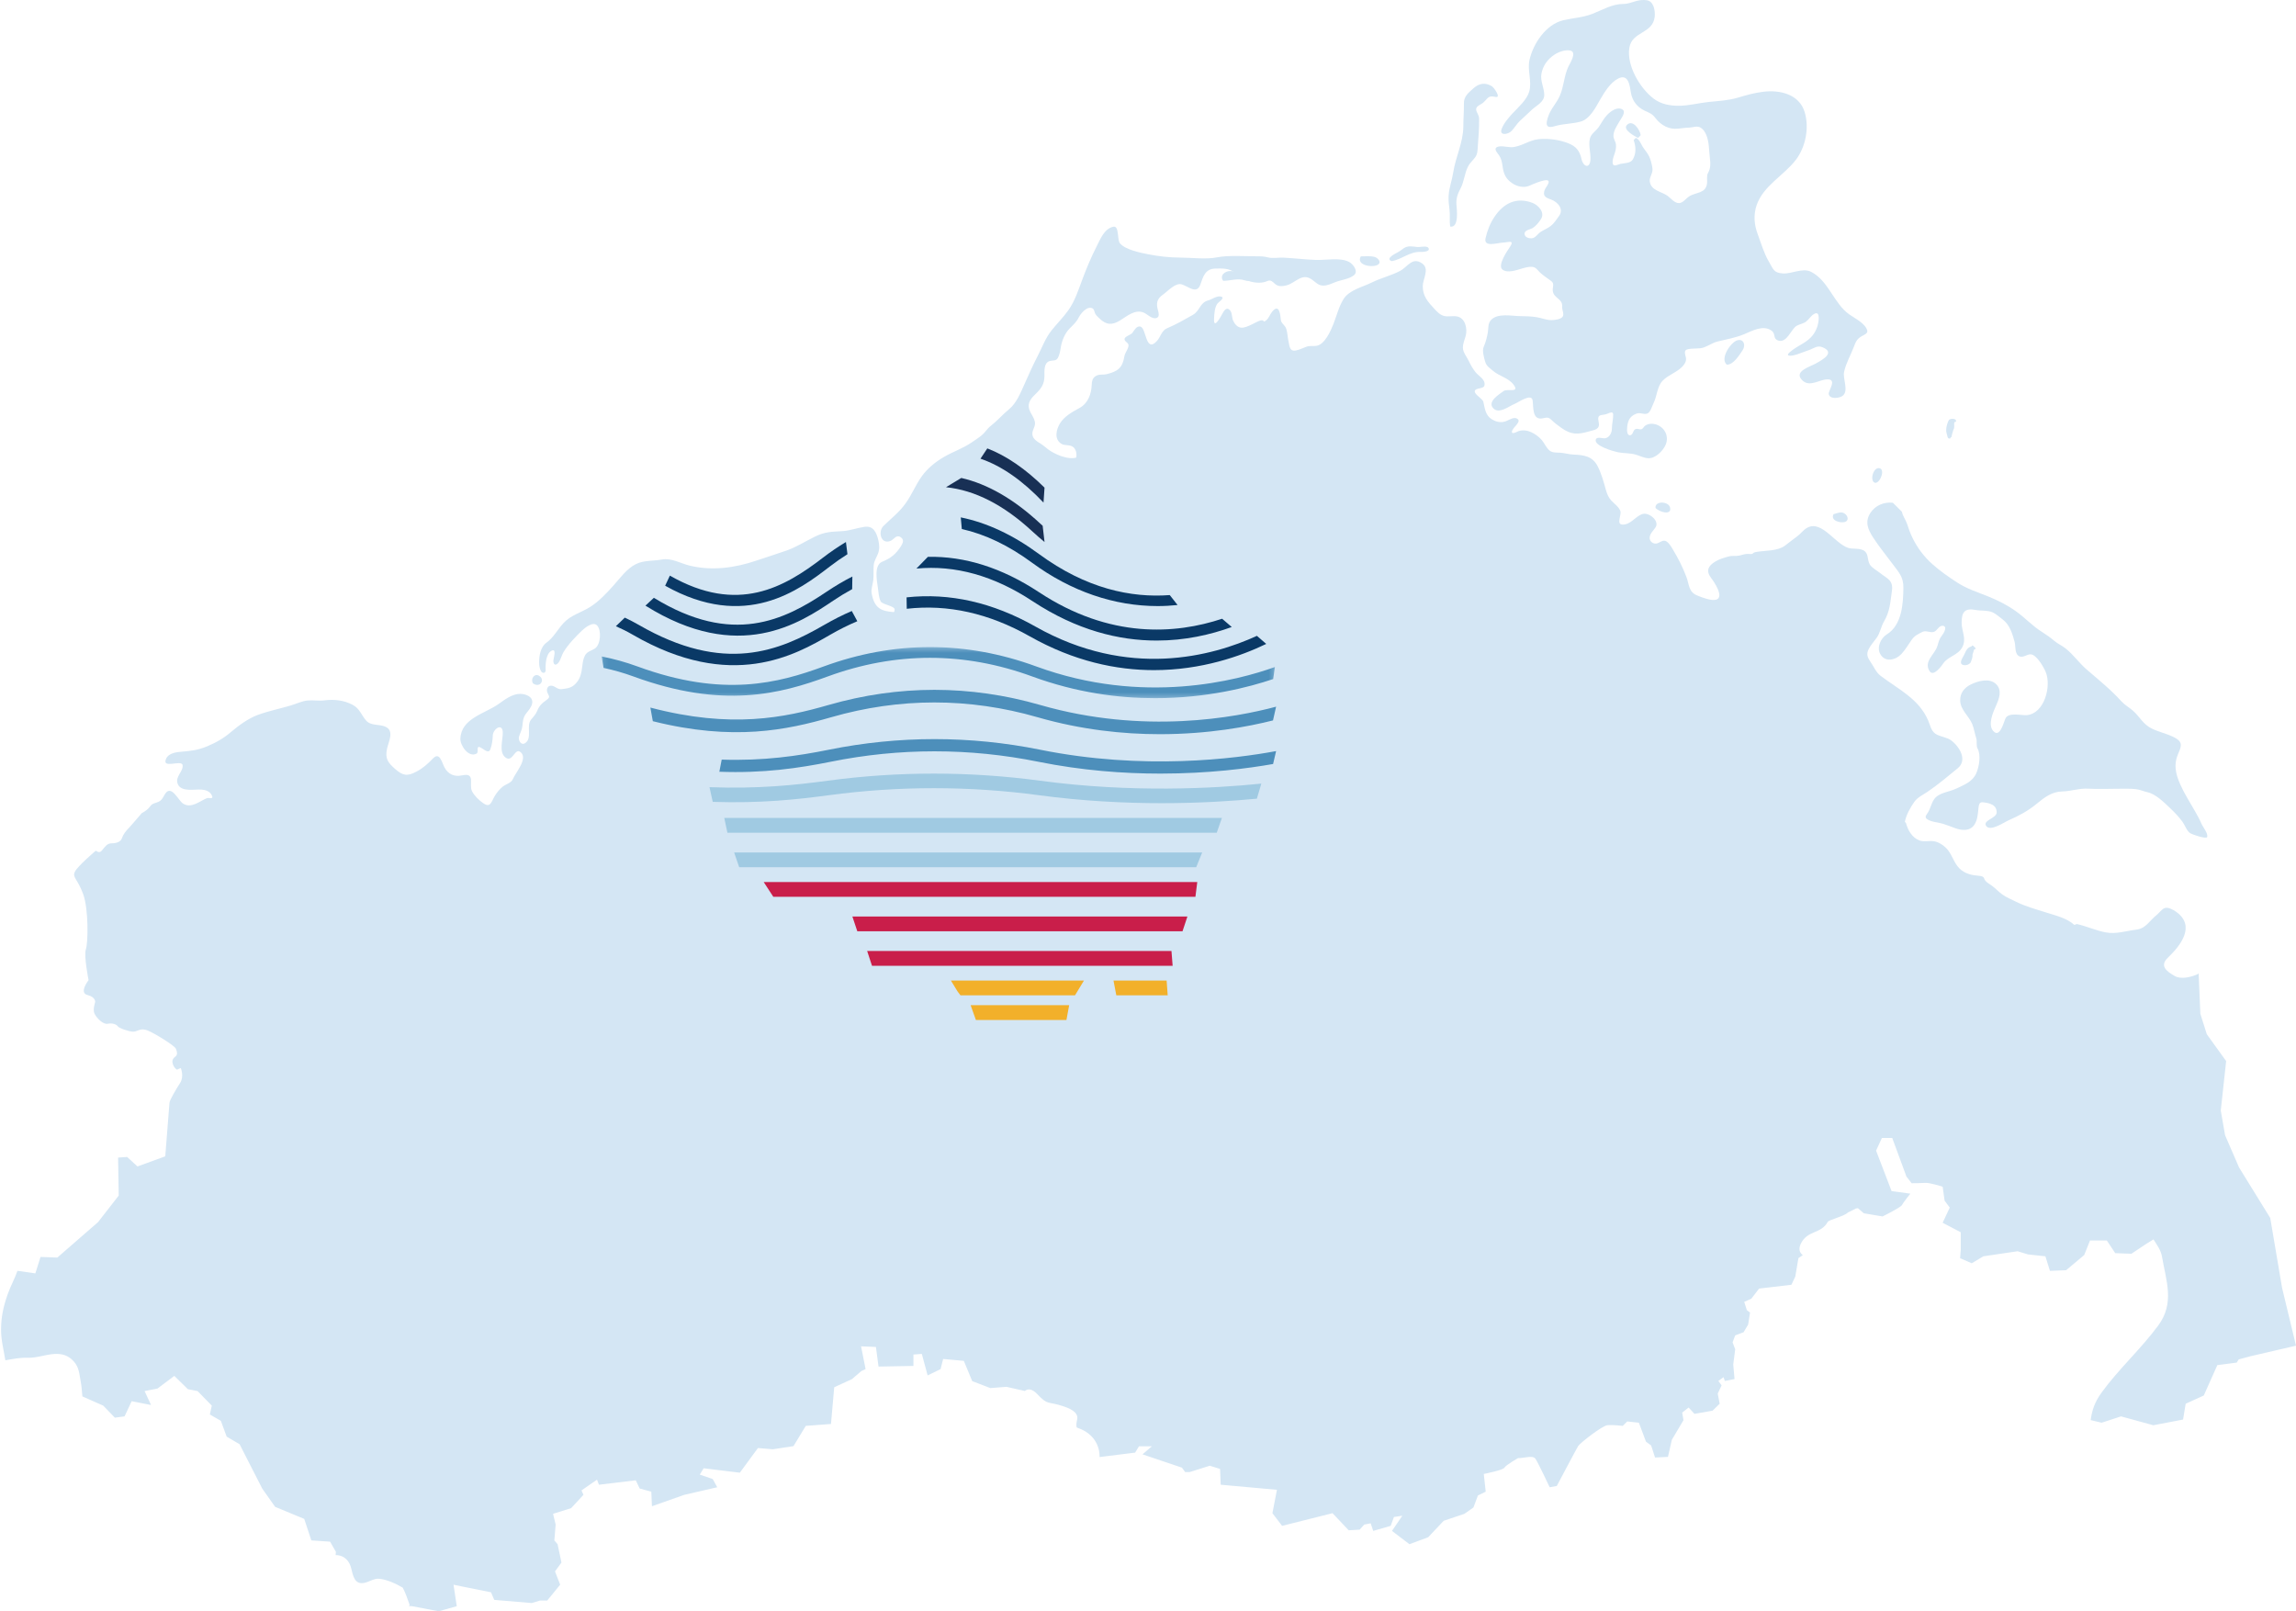 <?xml version="1.0" encoding="UTF-8"?>
<svg width="466px" height="327px" viewBox="0 0 466 327" version="1.1" xmlns="http://www.w3.org/2000/svg" xmlns:xlink="http://www.w3.org/1999/xlink">
    <title>MV-LRO</title>
    <defs>
        <polygon id="path-1" points="0.103 0.322 136.764 0.322 136.764 10.691 0.103 10.691"></polygon>
        <polygon id="path-3" points="0 126 147 126 147 0 0 0"></polygon>
    </defs>
    <g id="Symbole" stroke="none" stroke-width="1" fill="none" fill-rule="evenodd">
        <g id="Footer" transform="translate(-1067, -176)">
            <g id="Group" transform="translate(1067, 176)">
                <g id="Group-137" fill="#D4E6F4">
                    <path d="M460.771,247.181 L454.442,236.931 L451.605,230.389 L450.732,225.373 L451.823,215.342 L447.895,209.89 L446.586,205.746 L446.245,197.679 L446.25,197.516 C446.19,197.574 446.134,197.635 446.074,197.692 C444.805,198.271 442.687,198.834 441.382,198.074 C439.724,197.118 438.248,196.032 440.004,194.352 C442.615,191.852 445.703,187.893 441.65,185.029 C441.094,184.635 440.099,184.067 439.384,184.281 C438.755,184.469 438.224,185.311 437.698,185.714 C436.3,186.789 435.555,188.44 433.591,188.67 C431.509,188.912 429.546,189.621 427.428,189.234 C425.401,188.863 423.517,187.968 421.507,187.528 L421.016,187.71 C419.493,186.33 417.263,185.817 415.329,185.2 C413.238,184.533 411.129,183.975 409.158,182.993 C408.235,182.533 407.232,182.127 406.389,181.528 C405.625,180.986 405.004,180.274 404.25,179.727 C403.75,179.364 402.905,178.957 402.724,178.311 C402.597,177.859 402.059,177.774 401.663,177.743 C400.171,177.624 398.768,177.333 397.647,176.198 C396.479,175.009 396.158,173.24 394.963,172.075 C394.28,171.41 393.335,170.816 392.369,170.708 C391.423,170.604 390.484,170.9 389.563,170.558 C388.104,170.018 387.211,168.47 386.841,167.036 L386.614,166.791 C386.878,165.391 387.71,163.897 388.527,162.741 C389.176,161.821 390.238,161.338 391.149,160.732 C393.282,159.313 395.335,157.544 397.33,155.928 C399.366,154.28 397.742,151.555 396.024,150.269 C395.242,149.683 394.118,149.554 393.232,149.15 C391.955,148.567 391.861,147.416 391.355,146.237 C389.455,141.811 385.332,139.916 381.713,137.174 C380.738,136.433 380.336,135.32 379.651,134.339 C379.033,133.454 378.747,132.787 379.254,131.764 C379.681,130.905 380.345,130.202 380.899,129.428 C381.61,128.43 381.762,127.164 382.387,126.109 C383.593,124.075 383.643,122.274 383.977,119.996 C384.312,117.707 383.055,117.478 381.536,116.255 C380.941,115.776 379.852,115.198 379.479,114.527 C379.197,114.02 379.151,113.414 379.025,112.858 C378.649,111.19 377.086,111.433 375.683,111.308 C372.793,111.051 369.918,105.344 366.758,107.126 C365.964,107.574 365.452,108.366 364.715,108.884 C363.883,109.473 363.108,110.122 362.293,110.728 C360.75,111.876 358.321,111.696 356.495,112.009 C355.391,112.198 356.136,112.523 355.004,112.427 C354.188,112.357 353.762,112.591 353.024,112.751 C352.296,112.909 351.592,112.729 350.843,112.934 C349.905,113.19 348.989,113.456 348.147,113.96 C346.649,114.863 346.206,115.886 347.306,117.313 C347.818,117.978 350.026,121.146 348.338,121.694 C347.365,122.011 345.388,121.224 344.489,120.86 C342.685,120.129 342.873,118.669 342.266,117.06 C341.538,115.134 340.607,113.301 339.546,111.542 C339.191,110.952 338.791,110.221 338.185,109.852 C337.582,109.486 336.983,110.039 336.436,110.246 C335.619,110.556 334.688,109.884 334.826,108.99 C334.95,108.189 335.607,107.661 336.018,107.012 C336.856,105.694 334.671,103.942 333.403,104.311 C331.909,104.744 331.046,106.499 329.297,106.463 C327.976,106.436 329.171,104.428 328.862,103.686 C328.506,102.803 327.655,102.262 327.029,101.589 C326.471,100.988 326.155,100.215 325.938,99.434 C325.497,97.85 325.033,96.128 324.28,94.65 C323.215,92.561 321.49,92.346 319.329,92.253 C318.418,92.214 317.563,91.933 316.664,91.878 C315.941,91.833 315.089,91.924 314.493,91.426 C313.818,90.862 313.486,89.992 312.933,89.323 C312.382,88.658 311.582,88.086 310.802,87.721 C309.984,87.339 309.07,87.212 308.201,87.494 C308.049,87.543 306.887,88.22 306.862,87.687 C306.824,86.836 308.839,85.69 308.027,85.039 C307.355,84.498 306.379,85.176 305.74,85.442 C304.924,85.781 304.087,85.72 303.288,85.362 C301.63,84.618 301.453,83.445 301.066,81.573 C300.926,80.894 299.246,80.093 299.323,79.397 C299.407,78.638 301.144,79.003 301.289,78.211 C301.524,76.988 300.161,76.371 299.49,75.55 C298.89,74.816 298.454,73.973 298.037,73.128 C297.633,72.309 296.914,71.493 296.911,70.548 C296.91,69.729 297.252,68.967 297.472,68.192 C297.864,66.805 297.451,64.596 295.775,64.233 C294.884,64.04 293.949,64.346 293.07,64.119 C292.274,63.913 291.672,63.271 291.134,62.689 C289.82,61.268 288.763,60.124 288.763,58.061 C288.782,56.605 290.206,54.561 288.655,53.473 C286.64,52.058 285.747,54.131 284.17,54.974 C282.367,55.936 280.3,56.398 278.453,57.318 C276.573,58.254 273.818,58.852 272.682,60.7 C271.715,62.272 271.309,64.02 270.646,65.722 C270.108,67.104 268.872,69.953 267.163,70.189 C266.49,70.281 265.818,70.123 265.166,70.362 C264.65,70.552 264.153,70.788 263.631,70.962 C261.718,71.602 261.792,70.588 261.47,69.035 C261.307,68.254 261.294,67.002 260.868,66.331 C260.559,65.843 260.037,65.561 259.967,64.938 C259.853,63.92 259.672,61.468 258.182,63.273 C257.746,63.8 257.534,64.588 256.985,65.009 C256.222,65.592 256.719,64.883 255.932,65.016 C255.066,65.163 253.124,66.61 251.903,66.499 C251.121,66.428 250.562,65.714 250.271,65.047 C249.977,64.374 250.129,63.461 249.592,62.914 C248.917,62.225 248.406,63.092 248.111,63.642 C247.733,64.346 246.307,66.944 246.405,64.734 C246.449,63.764 246.506,62.315 247.135,61.556 C247.4,61.235 248.929,60.297 247.601,60.157 C246.856,60.079 245.946,60.768 245.226,60.962 C243.475,61.431 243.581,63.081 242.057,63.932 C240.335,64.895 238.689,65.861 236.865,66.619 C235.789,67.054 235.54,68.398 234.82,69.191 C232.479,71.77 232.693,66.574 231.464,66.275 C230.658,66.078 230.197,67.069 229.813,67.573 C229.508,67.974 228.14,68.295 228.243,68.889 C228.343,69.466 229.155,69.53 229.035,70.243 C228.905,71.01 228.324,71.569 228.194,72.379 C227.825,74.698 226.772,75.4 224.646,75.925 C223.777,76.14 222.991,75.829 222.216,76.44 C221.702,76.844 221.603,77.466 221.578,78.082 C221.504,79.936 220.863,81.824 219.1,82.796 C217.657,83.591 215.988,84.498 215.12,85.948 C214.368,87.205 213.925,89.091 215.379,90.041 C216.099,90.518 217.103,90.172 217.788,90.705 C218.429,91.198 218.574,92.112 218.428,92.863 C218.428,92.863 216.7,93.558 213.351,91.616 C212.532,91.141 211.937,90.466 211.116,89.98 C210.484,89.605 209.735,89.131 209.561,88.358 C209.337,87.359 210.238,86.601 210.048,85.627 C209.908,84.904 209.459,84.272 209.125,83.63 C208.35,82.137 208.988,81.099 210.117,80.025 C211.295,78.905 211.963,78 211.981,76.341 C211.99,75.396 211.825,73.717 212.955,73.304 C213.623,73.06 214.353,73.361 214.734,72.587 C215.039,71.968 215.179,71.286 215.278,70.61 C215.48,69.239 216.099,67.662 217.091,66.669 C217.832,65.92 218.477,65.369 218.947,64.41 C219.259,63.778 219.896,63.046 220.504,62.689 C221.084,62.348 221.905,62.332 222.09,63.089 C222.285,63.884 222.533,64.024 223.113,64.593 C224.532,65.988 225.72,66.028 227.345,65.023 C228.739,64.172 230.359,62.721 232.114,63.435 C232.901,63.753 233.853,64.9 234.795,64.509 C235.348,64.28 235.173,63.513 235.05,63.079 C234.638,61.608 234.731,60.706 236.048,59.783 C237.057,59.077 238.561,57.313 239.867,57.718 C241.194,58.128 242.914,59.807 243.63,57.746 C244.165,56.207 244.59,54.567 246.602,54.509 C247.984,54.468 249.664,54.399 250.677,55.436 C252.096,56.887 255.252,57.964 257.264,57.02 C257.896,56.724 258.358,57.227 258.783,57.619 C259.401,58.186 260.246,58.119 261.025,57.936 C262.906,57.494 264.152,55.34 266.171,56.666 C266.953,57.18 267.485,57.928 268.502,57.959 C269.38,57.986 270.213,57.577 271.009,57.261 C272.218,56.781 273.717,56.685 274.773,55.878 C275.787,55.104 274.643,53.589 273.796,53.149 C271.974,52.202 269.075,52.83 267.083,52.754 C264.878,52.671 262.69,52.4 260.49,52.29 C259.454,52.239 258.35,52.501 257.332,52.235 C256.482,52.012 255.85,52.015 254.969,52.015 C252.72,52.015 249.26,51.78 247.05,52.222 C244.702,52.69 241.879,52.276 239.484,52.276 C237.394,52.276 235.075,52.01 233.026,51.603 C231.432,51.286 228.459,50.698 227.334,49.414 C226.67,48.667 227.227,45.746 225.948,46.018 C224.112,46.406 223.297,48.593 222.55,50.055 C221.467,52.179 220.562,54.348 219.722,56.579 C218.912,58.731 218.202,61.023 216.865,62.918 C215.838,64.374 214.566,65.634 213.452,67.022 C212.148,68.645 211.544,70.449 210.597,72.265 C209.606,74.168 208.751,76.121 207.875,78.079 C207.09,79.832 206.286,81.838 204.76,83.088 C203.45,84.162 202.377,85.435 201.035,86.474 C200.338,87.015 199.949,87.763 199.278,88.317 C198.605,88.874 197.849,89.351 197.128,89.843 C195.432,91 193.471,91.656 191.695,92.674 C189.908,93.699 188.248,95.025 187.048,96.713 C185.824,98.433 185.055,100.433 183.808,102.143 C182.546,103.944 180.846,105.228 179.3,106.754 C178.14,107.899 178.788,110.563 180.731,109.775 C181.435,109.491 181.882,108.462 182.751,108.987 C183.562,109.479 183.281,110.186 182.864,110.85 C181.817,112.468 180.807,113.286 179.055,114 C177.325,114.705 177.989,117.878 178.177,119.304 C178.289,120.157 178.36,121.26 178.742,122.04 C179.067,122.705 181.527,122.945 181.579,123.68 C181.59,123.825 181.52,124.236 181.375,124.225 C178.851,124.021 177.488,123.475 176.92,120.468 C176.746,119.551 177.142,118.63 177.243,117.713 C177.356,116.71 177.243,115.706 177.329,114.707 C177.405,113.831 177.913,113.109 178.222,112.309 C178.546,111.452 178.478,110.485 178.264,109.611 C177.883,108.039 177.253,106.648 175.437,106.921 C173.876,107.155 172.505,107.704 170.904,107.795 C168.706,107.918 167.422,107.92 165.396,108.908 C163.479,109.843 161.668,111.015 159.647,111.729 C157.63,112.44 155.582,113.067 153.559,113.758 C149.177,115.253 144.543,115.891 139.996,114.795 C138.078,114.332 136.297,113.183 134.299,113.557 C132.579,113.879 130.719,113.675 129.091,114.469 C127.228,115.377 125.832,117.353 124.484,118.856 C123.097,120.405 121.562,122.043 119.797,123.167 C117.944,124.347 115.894,124.789 114.355,126.465 C113.2,127.721 112.279,129.47 110.89,130.445 C109.696,131.283 109.407,133.149 109.424,134.499 C109.43,135.06 109.516,135.675 109.788,136.175 C110.103,136.758 110.786,136.64 110.746,135.952 C110.684,134.918 110.785,132.764 111.847,132.121 C113.095,131.365 112.323,133.629 112.313,134.053 C112.282,134.89 112.769,135.203 113.328,134.504 C113.832,133.873 113.957,133.028 114.369,132.341 C115.268,130.844 116.87,129.15 118.141,127.948 C118.738,127.385 120.375,126.065 121.189,126.935 C122.135,127.946 121.893,130.858 120.747,131.61 C120.002,132.097 119.173,132.192 118.722,133.042 C118.389,133.67 118.277,134.397 118.196,135.094 C118.016,136.659 117.771,138.013 116.467,139.08 C115.748,139.667 114.882,139.754 113.99,139.856 C113.114,139.955 112.718,139.24 111.933,139.161 C111.15,139.082 110.855,139.867 111.083,140.505 C111.352,141.258 111.822,141.408 110.932,142.054 C109.947,142.769 109.479,143.173 109.01,144.319 C108.724,145.016 108.225,145.491 107.767,146.069 C106.748,147.356 108.104,149.825 106.58,150.816 C105.748,151.358 105.136,150.197 105.335,149.511 C105.54,148.804 105.921,148.191 106.008,147.449 C106.121,146.479 106.135,145.662 106.745,144.849 C107.228,144.206 107.862,143.564 108.01,142.741 C108.257,141.373 106.686,140.834 105.603,140.816 C103.981,140.79 102.417,142.005 101.156,142.897 C98.389,144.855 93.598,145.781 93.439,149.913 C93.387,151.251 95.066,153.814 96.715,152.947 C97.365,152.606 96.289,150.835 97.961,151.95 C98.397,152.242 99.203,152.909 99.509,152.105 C99.852,151.196 99.983,150.21 100.019,149.245 C100.09,147.924 101.954,146.668 102.041,148.578 C102.11,150.074 101.203,152.568 102.524,153.673 C104.067,154.962 104.441,151.621 105.667,152.646 C107.221,153.946 104.643,156.775 104.071,158.156 C103.765,158.894 102.623,159.164 102.027,159.65 C101.38,160.179 100.848,160.824 100.42,161.539 C99.695,162.752 99.558,164.07 98.025,162.969 C97.185,162.366 96.263,161.493 95.794,160.557 C95.12,159.206 96.598,156.754 93.822,157.353 C92.229,157.697 90.953,157.154 90.199,155.712 C89.651,154.665 89.241,152.516 87.855,153.945 C86.773,155.062 85.903,155.865 84.497,156.612 C82.656,157.584 81.764,157.441 80.162,156.028 C78.691,154.732 78.118,153.932 78.563,151.896 C78.87,150.491 80.105,148.28 78.18,147.465 C76.922,146.933 75.256,147.331 74.3,146.221 C73.278,145.035 73.037,143.816 71.549,143.027 C69.836,142.118 67.804,141.879 65.898,142.13 C64.711,142.286 63.576,142.05 62.42,142.162 C61.311,142.27 60.141,142.831 59.075,143.152 C56.842,143.826 54.485,144.292 52.299,145.098 C50.423,145.791 48.454,147.224 46.941,148.509 C45.382,149.835 43.911,150.682 42.033,151.467 C40.25,152.212 38.782,152.405 36.903,152.549 C35.841,152.631 34.261,152.823 33.74,153.922 C32.671,156.178 36.871,154.103 37.057,155.265 C37.262,156.565 35.47,157.616 36.072,159.1 C36.763,160.8 39.507,160.145 40.884,160.241 C41.725,160.3 42.575,160.577 42.98,161.381 C43.458,162.328 42.392,161.829 42.016,161.979 C40.557,162.551 38.768,164.203 37.105,163.048 C36.171,162.397 34.791,159.219 33.547,161.061 C33.119,161.695 32.95,162.344 32.208,162.702 C31.494,163.048 30.965,162.962 30.467,163.656 C30.056,164.229 29.442,164.68 28.792,165.004 C27.517,166.472 26.444,167.739 26.198,167.987 C25.541,168.646 25.018,169.303 24.754,170.094 C24.491,170.883 23.573,171.148 22.655,171.148 C21.737,171.148 21.344,171.805 20.687,172.596 C20.276,173.091 19.915,172.965 19.447,172.64 C19.447,172.64 15.703,175.794 15.179,176.951 C14.653,178.105 15.772,178.389 16.887,181.47 C18,184.552 17.889,191.362 17.432,192.646 C16.971,193.93 17.978,198.916 17.978,198.916 C17.978,198.916 15.965,201.477 17.735,201.926 C19.506,202.376 19.31,203.403 19.31,203.403 C19.31,203.403 18.785,204.88 19.18,205.715 C19.573,206.549 20.883,207.963 21.867,207.769 C22.851,207.577 23.639,207.898 23.902,208.284 C24.163,208.668 26.198,209.374 27.048,209.374 C27.903,209.374 28.493,208.54 29.935,209.117 C31.377,209.695 35.446,212.2 35.706,212.842 C35.968,213.484 36.036,213.998 35.706,214.318 C35.379,214.639 34.79,214.96 35.052,215.86 C35.312,216.758 35.905,217.079 35.905,217.079 L36.691,216.758 C36.691,216.758 37.413,218.427 36.559,219.776 C35.706,221.124 34.461,223.178 34.396,223.82 C34.328,224.463 33.542,234.672 33.542,234.672 L27.903,236.726 L25.802,234.8 L23.966,234.929 L24.096,242.634 L19.899,248.027 L11.636,255.218 L8.226,255.089 L7.174,258.429 L3.866,257.951 L3.539,257.918 C2.989,259.526 2.14,261.004 1.574,262.621 C0.705,265.098 0.225,267.193 0.217,269.828 C0.211,272.024 0.751,273.922 1.086,276.069 C1.086,276.069 -1.359,277.631 1.088,276.069 C2.637,275.787 4.099,275.502 5.674,275.552 C7.439,275.607 9.227,274.891 11.001,274.785 C12.606,274.69 13.854,275.055 14.958,276.276 C16.086,277.524 16.082,278.824 16.384,280.386 C16.567,281.336 16.621,282.372 16.718,283.392 L20.95,285.266 L23.311,287.706 L25.279,287.449 L26.722,284.367 L30.657,285.138 L29.345,282.312 L31.966,281.8 L35.379,279.231 L38.135,281.928 L40.102,282.312 L42.989,285.266 L42.594,287.064 L44.824,288.348 L46.005,291.558 L48.627,293.099 L53.218,302.088 L55.841,305.812 L61.746,308.252 L63.191,312.618 L66.994,312.875 L68.174,314.929 L68.122,315.589 L68.075,315.601 C69.406,315.566 70.651,316.319 71.16,317.859 C71.563,319.078 71.673,321.279 73.39,321.294 C74.671,321.306 75.748,320.248 77.031,320.407 C78.656,320.607 80.366,321.399 81.747,322.215 C82.328,323.324 82.72,324.513 83.135,325.692 L82.988,325.933 L83.655,325.972 L89.031,327 L92.704,325.972 L92.048,321.607 L93.885,321.992 L99.655,323.148 L100.313,324.689 L107.921,325.33 L109.626,324.817 L111.068,324.817 L113.692,321.607 L112.644,318.91 L113.955,317.113 L113.168,313.389 L112.511,312.618 L112.775,309.407 L112.25,307.224 L115.924,306.069 L118.415,303.372 L118.021,302.473 L121.17,300.291 L121.564,301.318 L129.04,300.419 L129.828,302.088 L132.19,302.73 L132.321,305.684 L138.879,303.372 L145.569,301.831 L144.65,300.162 L142.028,299.264 L142.814,297.979 L150.16,298.878 L153.834,293.87 L156.851,294.127 L161.047,293.485 L163.539,289.375 L168.658,288.99 L169.313,281.542 L172.921,279.88 L174.83,278.244 L175.683,277.852 L174.762,273.229 L177.781,273.358 L178.306,277.338 L185.39,277.21 L185.39,274.898 L187.094,274.77 L188.275,279.136 L190.901,277.852 L191.422,275.798 L195.619,276.183 L197.326,280.292 L201,281.704 L204.279,281.449 L208.014,282.296 C208.506,281.839 209.409,281.754 210.459,282.865 C212.816,285.355 212.541,284.268 215.946,285.442 C217.051,285.821 219.003,286.588 218.61,288.133 C218.524,288.473 218.343,289.389 218.579,289.727 C223.54,291.345 223.168,295.701 223.168,295.701 L230.384,294.803 L231.172,293.518 L233.795,293.518 L231.886,295.154 L239.885,297.851 L240.541,298.75 L241.458,298.75 L245.528,297.466 L247.625,298.108 L247.756,301.318 L259.169,302.345 L258.253,307.095 L260.219,309.664 L270.451,307.095 L273.731,310.564 L275.961,310.436 L276.879,309.407 L278.19,309.151 L278.715,310.691 L282.257,309.664 L282.915,307.867 L284.617,307.609 L282.52,310.691 L286.062,313.389 L289.865,311.976 L293.015,308.637 L297.212,307.224 L299.048,305.94 L299.965,303.501 L301.542,302.73 L301.149,299.135 C301.149,299.135 305.081,298.364 305.345,297.851 C305.607,297.337 308.098,295.923 308.098,295.923 C309.41,295.923 311.115,295.283 311.642,296.052 C312.166,296.824 314.528,301.831 314.528,301.831 L315.968,301.574 C315.968,301.574 319.905,294.127 320.298,293.485 C320.693,292.841 325.153,289.375 326.202,289.247 C327.251,289.119 329.349,289.375 329.349,289.375 L330.268,288.477 L332.629,288.733 L334.073,292.585 L335.122,293.356 L335.91,295.796 L338.532,295.668 L339.319,292.201 L341.682,288.219 L341.418,286.678 L342.728,285.651 L343.91,286.936 L347.585,286.293 L349.027,284.881 L348.633,282.826 L349.42,281.157 L348.765,280.258 L349.813,279.487 L350.075,280.258 L352.044,279.873 L351.781,276.92 L352.176,273.837 L351.649,272.425 L352.176,271.012 L353.879,270.371 L354.8,268.83 L355.192,266.389 L354.535,265.876 L354.011,264.207 L355.454,263.565 L357.03,261.51 L363.587,260.74 L364.374,259.071 L365.01,255.33 L365.904,254.721 C365.319,254.314 364.969,253.574 365.451,252.505 C366.767,249.611 369.572,250.504 370.959,247.982 C371.207,247.534 374.326,246.847 375.051,246.074 L376.687,245.256 L377.096,245.201 L378.281,246.229 L382.085,246.871 C382.085,246.871 385.757,245.072 386.019,244.56 C386.28,244.046 387.724,242.249 387.724,242.249 L383.921,241.734 L380.772,233.516 L381.953,230.948 L384.052,230.948 L386.937,238.781 L387.987,240.129 C387.987,240.129 389.955,240.129 390.805,240.064 C391.66,240 394.284,240.835 394.284,240.835 L394.678,243.661 L395.725,245.072 L394.284,248.155 L397.955,250.081 L397.955,253.677 L397.825,255.346 L400.186,256.373 L402.547,254.961 L409.499,253.934 L411.601,254.576 L415.139,254.961 L416.058,257.914 L419.339,257.785 L423.012,254.704 L424.191,251.75 L427.603,251.75 L429.309,254.318 L432.588,254.448 L435.678,252.389 L437.075,251.534 C437.776,252.645 438.579,253.711 438.803,255.038 C439.646,259.981 441.414,264.403 438.064,268.972 C434.61,273.68 429.995,277.855 426.566,282.58 C425.148,284.535 424.612,286.144 424.326,288.203 L426.553,288.733 L430.487,287.449 L437.047,289.247 L443.08,288.091 L443.606,284.881 L447.281,283.212 L450.034,277.047 L453.969,276.534 L454.362,275.893 L456.725,275.251 L466,273.098 L463.171,261.355 L460.771,247.181 Z" id="Fill-107"></path>
                    <path d="M332.011,27.983 C332.693,28.225 333.023,29.139 333.355,29.704 C333.778,30.421 334.389,31.019 334.733,31.785 C335.053,32.498 335.296,33.457 335.388,34.232 C335.501,35.187 334.719,35.928 334.843,36.84 C335.1,38.708 337.228,38.851 338.466,39.758 C339.108,40.23 339.675,41.006 340.493,41.194 C341.433,41.409 342.097,40.354 342.771,39.9 C344.204,38.935 346.199,39.348 346.468,37.214 C346.543,36.609 346.332,35.668 346.653,35.129 C347.231,34.157 347.171,33.099 347.032,31.995 C346.839,30.458 346.918,28.808 346.297,27.356 C346.062,26.805 345.719,26.245 345.192,25.923 C344.426,25.454 343.679,25.873 342.863,25.894 C341.079,25.941 339.811,26.523 338.054,25.682 C337.245,25.296 336.509,24.655 335.978,23.943 C335.327,23.07 334.747,22.902 333.783,22.453 C332.263,21.736 331.287,20.442 331.011,18.803 C330.785,17.462 330.55,14.859 328.421,15.946 C326.828,16.76 325.671,18.673 324.808,20.151 C323.864,21.769 322.716,24.184 320.717,24.704 C319.132,25.116 317.552,25.104 315.979,25.489 C315.48,25.612 314.705,25.936 314.208,25.661 C313.613,25.332 314.09,24.046 314.245,23.597 C314.775,22.042 315.921,20.937 316.571,19.465 C317.42,17.545 317.42,15.451 318.314,13.535 C318.625,12.87 320.159,10.556 318.679,10.25 C317.674,10.043 316.332,10.543 315.502,11.085 C314.079,12.026 313.116,13.371 312.839,15.039 C312.602,16.454 313.409,17.791 313.422,19.257 C313.436,20.753 311.757,21.428 310.824,22.35 C310.07,23.094 309.264,23.784 308.498,24.517 C307.837,25.148 307.403,25.927 306.782,26.587 C306.117,27.293 304.224,27.62 304.783,26.149 C305.211,25.02 306.182,23.885 306.999,23.004 C308.16,21.752 309.866,20.298 310.363,18.621 C310.986,16.522 309.948,14.329 310.426,12.184 C311.166,8.861 313.762,4.939 317.289,4.11 C319.288,3.641 321.242,3.571 323.184,2.816 C325.22,2.026 327.202,0.801 329.45,0.801 C330.497,0.801 331.159,0.45 332.176,0.187 C332.874,0.007 333.516,-0.053 334.241,0.051 C335.689,0.258 335.962,2.274 335.841,3.397 C335.459,6.905 331.238,6.313 330.694,9.702 C330.121,13.28 332.819,17.898 335.649,20.034 C337.121,21.145 338.929,21.472 340.743,21.466 C342.786,21.459 344.778,20.902 346.808,20.692 C348.832,20.482 350.734,20.401 352.691,19.828 C354.591,19.271 355.921,18.868 357.897,18.621 C361.242,18.2 365.18,19.126 366.277,22.739 C367.254,25.956 366.458,29.899 364.453,32.488 C361.987,35.671 357.883,37.696 356.527,41.645 C355.86,43.589 356.023,45.583 356.733,47.488 C357.366,49.186 358.056,51.512 359.004,53.085 C359.934,54.627 359.918,55.344 361.817,55.491 C363.673,55.636 365.851,54.26 367.615,55.183 C371.171,57.045 372.185,61.579 375.328,63.807 C376.472,64.618 378.586,65.613 378.981,67.083 C379.141,67.68 378.261,67.994 377.87,68.218 C376.804,68.832 376.64,69.431 376.228,70.469 C375.539,72.252 374.706,73.613 374.279,75.463 C373.956,76.859 375.334,79.417 373.919,80.376 C373.27,80.815 371.353,81.08 371.164,79.96 C371.05,79.282 372.961,76.928 370.856,76.989 C369.241,77.037 367.344,78.59 365.872,77.249 C363.867,75.425 367.286,74.459 368.499,73.793 C369.962,72.991 372.582,71.532 369.848,70.454 C368.874,70.07 368.219,70.632 367.352,70.975 C366.468,71.325 365.55,71.602 364.659,71.943 C364.116,72.15 362.082,72.54 363.225,71.505 C364.082,70.728 365.153,70.19 366.128,69.577 C367.53,68.696 368.375,67.735 368.875,66.195 C369.054,65.645 369.609,62.925 368.199,63.714 C367.531,64.088 367.161,64.814 366.559,65.27 C365.992,65.701 365.229,65.778 364.619,66.139 C363.538,66.781 362.663,69.705 360.903,69.105 C359.759,68.716 360.484,67.782 359.546,67.102 C357.866,65.883 355.61,67.143 354.027,67.813 C352.276,68.554 350.43,68.854 348.587,69.312 C347.582,69.561 346.783,70.159 345.825,70.509 C344.82,70.876 343.401,70.597 342.392,70.926 C341.689,71.149 342.061,72.05 342.166,72.532 C342.311,73.209 341.996,73.804 341.545,74.302 C340.408,75.555 338.67,76.033 337.493,77.222 C336.316,78.41 336.331,80.375 335.596,81.836 C335.316,82.392 334.959,83.779 334.263,83.956 C333.5,84.149 332.928,83.641 332.077,83.968 C330.607,84.531 330.278,85.674 330.229,87.167 C330.217,87.531 330.3,88.525 330.956,88.309 C331.58,88.104 331.383,87.091 332.173,87.027 C332.531,86.999 332.88,87.26 333.234,87.076 C333.539,86.917 333.643,86.562 333.925,86.376 C334.566,85.949 335.375,85.907 336.098,86.137 C337.873,86.701 338.774,88.502 338.079,90.219 C337.566,91.481 335.949,93.139 334.425,92.991 C333.551,92.907 332.723,92.462 331.881,92.235 C330.725,91.923 329.506,92.017 328.336,91.774 C327.526,91.605 323.37,90.46 323.904,89.156 C324.152,88.547 325.353,89.047 325.836,88.937 C326.702,88.738 327.14,87.826 327.15,87.012 C327.15,86.048 327.441,85.038 327.412,84.112 C327.389,83.459 326.751,83.74 326.38,83.911 C325.164,84.47 324.039,83.774 324.47,85.681 C324.809,87.191 323.59,87.241 322.495,87.556 C320.27,88.196 318.911,88.275 316.914,86.85 C316.252,86.377 315.558,85.87 314.976,85.303 C314.307,84.653 314.056,84.687 313.164,84.888 C310.917,85.392 311.256,82.568 311.064,81.253 C310.831,79.722 308.125,81.701 307.384,81.984 C306.257,82.413 304.196,84.177 303.016,82.786 C301.871,81.434 304.332,80.01 305.158,79.373 C305.905,78.798 308.525,79.842 307.2,78.073 C306.144,76.663 304.306,76.371 303.004,75.242 C302.303,74.634 301.702,74.321 301.438,73.414 C301.203,72.61 300.789,71.178 301.129,70.407 C301.534,69.492 301.815,68.417 301.976,67.43 C302.115,66.579 301.966,65.647 302.61,64.952 C303.975,63.483 306.8,64.144 308.551,64.155 C309.688,64.163 310.83,64.201 311.954,64.385 C312.965,64.551 313.923,65 314.961,64.964 C315.59,64.941 316.739,64.83 317.156,64.276 C317.529,63.779 316.992,62.82 317.054,62.247 C317.234,60.604 315.274,60.558 315.15,58.967 C315.097,58.271 315.533,57.558 314.852,57.049 C314.076,56.469 313.271,55.97 312.559,55.299 C312.029,54.801 311.742,54.207 310.946,54.153 C310.23,54.103 309.502,54.322 308.824,54.52 C307.772,54.828 305.986,55.478 304.966,54.726 C303.835,53.891 305.944,50.883 306.471,50.09 C307.478,48.574 306.048,49.211 305.066,49.229 C303.988,49.256 301.069,50.285 301.511,48.339 C301.86,46.805 302.429,45.342 303.307,44.025 C305.174,41.229 307.767,39.946 311.013,41.166 C312.243,41.629 313.685,43.171 312.698,44.556 C312.24,45.224 311.772,45.834 311.074,46.276 C310.543,46.607 309.34,46.671 309.434,47.532 C309.505,48.169 310.33,48.408 310.871,48.363 C311.64,48.299 312.054,47.506 312.64,47.105 C313.296,46.655 314.048,46.389 314.691,45.897 C315.429,45.334 315.865,44.588 316.411,43.859 C317.459,42.467 316.194,41.006 314.816,40.494 C314.202,40.266 313.361,40.034 313.369,39.252 C313.379,38.334 314.007,37.911 314.283,37.144 C314.823,35.636 310.721,37.57 310.34,37.719 C308.582,38.405 306.405,37.288 305.54,35.735 C304.738,34.296 305.185,32.868 304.231,31.49 C304.022,31.185 303.329,30.455 303.603,30.044 C304.05,29.374 306.026,29.886 306.68,29.879 C308.622,29.861 310.297,28.448 312.239,28.25 C314.194,28.049 316.393,28.337 318.227,29.045 C319.935,29.704 320.618,30.629 320.996,32.323 C321.333,33.833 322.644,34.284 322.793,32.488 C322.916,30.998 322.166,28.897 322.906,27.589 C323.287,26.919 324.012,26.466 324.454,25.824 C325.028,24.994 325.476,24.063 326.181,23.326 C326.884,22.591 328.251,21.583 329.287,22.21 C330.12,22.73 328.987,24.096 328.68,24.646 C328.178,25.548 327.44,26.542 327.472,27.621 C327.49,28.231 327.908,28.723 327.977,29.331 C328.054,30.026 327.873,30.72 327.638,31.369 C327.452,31.91 327.239,32.531 327.306,33.11 C327.407,33.995 328.402,33.356 328.9,33.256 C329.693,33.099 330.971,33.149 331.418,32.328 C332.125,31.069 332.02,29.744 331.57,28.42" id="Fill-109"></path>
                    <path d="M386.022,103.87 C386.172,104.734 386.797,105.494 387.066,106.328 C387.371,107.265 387.687,108.175 388.117,109.064 C389.121,111.14 390.473,112.954 392.194,114.49 C393.756,115.884 395.487,117.083 397.239,118.223 C399.218,119.509 401.353,120.167 403.522,121.044 C405.488,121.84 407.393,122.797 409.124,124.026 C410.99,125.35 412.485,127.025 414.441,128.245 C415.326,128.798 416.148,129.387 416.945,130.059 C417.652,130.655 418.476,131.007 419.193,131.564 C420.762,132.782 421.953,134.519 423.465,135.832 C425.149,137.294 426.875,138.703 428.501,140.232 C429.236,140.923 429.933,141.64 430.616,142.381 C431.313,143.138 432.153,143.565 432.904,144.229 C434.262,145.428 434.931,146.946 436.627,147.807 C438.173,148.593 439.927,148.9 441.448,149.73 C443.149,150.659 442.684,151.582 442.031,153.106 C441.136,155.2 441.593,157.12 442.485,159.14 C443.327,161.049 444.458,162.809 445.492,164.614 C445.965,165.441 446.431,166.279 446.805,167.155 C447.074,167.812 448.203,169.138 447.968,169.871 C447.814,170.355 444.895,169.337 444.543,169.106 C443.827,168.64 443.461,167.454 442.957,166.772 C442.216,165.768 441.353,164.856 440.444,164 C439.249,162.872 437.556,161.161 435.902,160.791 C435.06,160.603 434.309,160.234 433.44,160.146 C432.304,160.03 431.144,160.078 430.004,160.075 C427.956,160.069 425.894,160.181 423.85,160.056 C422.046,159.945 420.384,160.577 418.56,160.619 C416.441,160.668 414.958,161.817 413.386,163.111 C411.618,164.568 409.768,165.565 407.67,166.475 C406.776,166.863 403.91,168.87 403.09,167.589 C402.396,166.506 405.19,166.046 405.241,164.939 C405.323,163.283 403.692,162.937 402.384,162.816 C401.743,162.756 401.622,163.385 401.564,163.898 C401.431,165.07 401.407,166.327 400.735,167.35 C399.815,168.748 398.166,168.566 396.783,168.056 C395.945,167.749 395.133,167.422 394.277,167.162 C393.26,166.853 392.026,166.852 391.129,166.244 C390.526,165.835 390.979,165.392 391.271,164.939 C391.818,164.088 391.977,163.039 392.551,162.209 C393.494,160.842 395.586,160.743 396.992,160.065 C398.6,159.289 400.313,158.707 401.099,156.946 C401.68,155.64 402.103,153.246 401.367,151.908 C401.051,151.355 401.31,150.46 401.103,149.826 C400.797,148.883 400.671,147.934 400.301,146.984 C399.624,145.294 397.912,144.125 397.842,142.191 C397.786,140.666 398.69,139.549 400.019,138.903 C401.514,138.178 403.769,137.558 405.1,138.81 C406.414,140.045 405.757,141.779 405.122,143.2 C404.536,144.511 403.398,147.035 404.543,148.344 C405.909,149.908 406.693,146.496 407.023,145.807 C407.653,144.496 410.199,145.222 411.35,145.13 C414.948,144.843 416.428,139.189 415.172,136.302 C414.764,135.362 413.3,132.755 412.084,132.791 C411.364,132.813 410.689,133.472 409.95,133.231 C408.841,132.87 409.127,131.127 408.893,130.272 C408.429,128.58 407.902,126.78 406.427,125.685 C405.771,125.199 405.081,124.544 404.322,124.234 C403.31,123.82 402.057,123.992 400.994,123.789 C398.824,123.374 398.138,124.152 398.138,126.331 C398.116,128.106 399.195,129.607 398.262,131.36 C397.391,132.997 395.434,133.178 394.431,134.604 C394.036,135.166 392.432,137.444 391.626,136.195 C390.366,134.224 392.722,132.791 393.22,131.101 C393.477,130.228 393.58,129.675 394.165,128.944 C394.475,128.557 395.368,127.099 394.303,126.997 C393.5,126.932 393.19,128.022 392.485,128.239 C391.732,128.472 390.917,127.873 390.196,128.233 C389.268,128.709 388.633,128.96 388.005,129.836 C387.326,130.784 386.718,131.862 385.922,132.717 C384.762,133.964 382.606,134.515 381.61,132.715 C380.864,131.367 381.725,129.502 382.949,128.748 C386.027,126.854 386.278,122.538 386.315,119.277 C386.341,117.053 385.369,116.143 384.121,114.453 C382.805,112.672 381.383,110.953 380.18,109.094 C379.123,107.461 378.444,105.908 379.612,104.101 C380.633,102.523 382.418,101.839 384.179,102.032" id="Fill-111"></path>
                    <path d="M108.158,138.67 C107.657,137.784 108.429,136.647 109.326,137.105 C110.783,137.848 109.638,139.765 108.158,138.67" id="Fill-113"></path>
                    <path d="M276.185,52.032 C277.122,52.041 278.073,51.901 278.994,52.146 C279.626,52.315 280.498,53.209 279.644,53.729 C278.566,54.384 275.176,53.864 276.185,52.032" id="Fill-115"></path>
                    <path d="M248.268,56.996 C249.706,56.996 251.184,56.411 252.578,56.882 C253.765,57.282 254.63,56.595 253.408,55.867 C252.411,55.274 251.081,55.084 249.882,55.005 C248.553,54.921 247.48,55.983 248.268,56.996" id="Fill-117"></path>
                    <path d="M294.344,45.983 C296.194,46.286 295.659,42.373 295.6,41.503 C295.518,40.316 295.83,39.374 296.401,38.303 C297.203,36.833 297.216,35.127 298.024,33.66 C298.371,33.028 298.941,32.545 299.373,31.967 C299.906,31.255 299.882,30.524 299.941,29.689 C300.072,27.812 300.242,25.933 300.2,24.05 C300.186,23.319 299.687,22.904 299.6,22.241 C299.508,21.544 300.606,21.212 301.033,20.83 C302.108,19.855 301.995,19.338 303.544,19.669 C304.759,19.929 303.212,17.743 302.775,17.487 C301.377,16.668 300.172,16.921 299.016,17.951 C297.976,18.876 297.091,19.597 297.116,20.992 C297.144,22.586 296.997,24.171 296.997,25.767 C296.958,28.95 295.424,31.879 294.952,34.983 C294.709,36.58 294.127,38.038 294.019,39.667 C293.955,40.639 294.063,41.542 294.19,42.505 C294.342,43.661 294.142,44.834 294.344,45.983" id="Fill-119"></path>
                    <path d="M282.444,53 C281.11,52.483 283.163,51.486 283.622,51.245 C284.119,50.984 284.481,50.67 284.941,50.36 C285.758,49.807 286.76,50.03 287.655,50.132 C288.15,50.188 289.621,49.798 289.925,50.328 C290.384,51.126 288.586,51.137 288.334,51.126 C286.115,51.029 284.542,52.651 282.444,53" id="Fill-121"></path>
                    <path d="M350.465,73.997 C349.012,72.736 351.313,69.442 352.59,69.066 C353.886,68.686 354.389,70.021 353.673,71.094 C352.992,72.114 351.76,74.087 350.465,73.997" id="Fill-123"></path>
                    <path d="M380.673,98 C381.732,97.855 382.701,95.031 381.308,95 C380.063,94.964 379.431,97.895 380.673,98" id="Fill-125"></path>
                    <path d="M336.007,103.073 C336.758,103.944 339.381,104.668 338.953,102.98 C338.641,101.708 335.848,101.608 336.007,103.073" id="Fill-127"></path>
                    <path d="M372.139,104.35 C371.434,105.7 373.6,106.199 374.444,105.93 C375.217,105.684 375.097,104.895 374.614,104.407 C373.868,103.654 372.999,104.136 372.139,104.35" id="Fill-129"></path>
                    <path d="M395.579,85.222 C395.82,84.912 397.144,84.854 396.987,85.53 C396.927,85.79 396.626,85.401 396.623,85.971 C396.62,86.458 396.71,86.846 396.445,87.265 C396.388,87.354 396.034,88.682 396.095,88.67 C395.905,88.708 395.781,88.996 395.839,88.986 C395.168,89.095 395.321,88.563 395.084,87.901 C394.809,87.126 395.272,85.623 395.579,85.222" id="Fill-131"></path>
                    <path d="M400.06,131.22 C400.262,131.176 400.182,130.748 400.649,131.22 C400.992,131.567 401.216,131.648 400.675,131.803 C400.71,131.793 400.329,132.788 400.339,132.877 C400.403,133.463 400.186,133.731 400.037,134.27 C399.807,135.112 398.066,135.279 398.002,134.489 C397.957,133.864 398.562,133.172 398.779,132.607 C399.061,131.873 399.452,131.361 400.06,131.22" id="Fill-133"></path>
                    <path d="M333,27.442 C332.854,26.351 331.386,24.136 330.207,25.357 C329.255,26.345 331.859,27.671 332.461,28" id="Fill-135"></path>
                </g>
                <g id="Group-231" transform="translate(122, 86)">
                    <path d="M77,7.089 C81.276,8.544 85.545,11.515 89.794,16 L90,12.965 C86.14,9.154 82.266,6.499 78.387,5 L77,7.089 Z" id="Fill-138" fill="#183055"></path>
                    <path d="M90,24 L89.619,20.7 C89.442,20.541 89.266,20.385 89.09,20.221 C83.782,15.297 78.447,12.224 73.104,11 L70,12.878 C75.873,13.478 81.743,16.478 87.575,21.889 C88.378,22.634 89.187,23.331 90,24" id="Fill-140" fill="#183055"></path>
                    <path d="M88.837,26.409 C83.578,22.54 78.293,20.076 73,19 L73.211,21.363 C77.962,22.43 82.706,24.698 87.427,28.172 C95.428,34.058 104.202,37.001 112.979,37 C114.32,37 115.661,36.923 117,36.784 L115.417,34.769 C107.597,35.355 98.468,33.494 88.837,26.409" id="Fill-142" fill="#0A3966"></path>
                    <path d="M45.026,27.18 C37.185,33.2 27.761,38.711 13.959,30.82 L13,32.87 C29.343,42.064 40.253,33.706 46.406,28.981 C47.603,28.062 48.801,27.229 50,26.475 L49.692,24 C48.134,24.933 46.579,25.987 45.026,27.18" id="Fill-144" fill="#0A3966"></path>
                    <path d="M88.858,34.173 C81.383,29.243 73.854,26.859 66.326,27.006 L64,29.389 C71.863,28.644 79.735,30.841 87.544,35.991 C96.568,41.942 105.173,44.001 112.764,44 C118.514,44 123.676,42.815 128,41.249 L126.047,39.571 C116.59,42.71 103.285,43.688 88.858,34.173" id="Fill-146" fill="#0A3966"></path>
                    <path d="M45.811,34.061 C37.192,39.853 26.694,45.119 10.709,35.321 L9,36.911 C27.955,48.771 40.366,40.438 47.115,35.901 C48.394,35.041 49.675,34.263 50.957,33.566 L51,31 C49.268,31.883 47.537,32.9 45.811,34.061" id="Fill-148" fill="#0A3966"></path>
                    <path d="M46.487,42.829 C48.322,41.768 50.16,40.852 52,40.074 L50.881,38 C49.028,38.798 47.176,39.73 45.328,40.799 C36.203,46.079 25.011,50.868 7.611,40.799 C6.675,40.258 5.741,39.785 4.809,39.347 L3,41.088 C4.147,41.588 5.299,42.162 6.452,42.829 C26.468,54.413 39.491,46.878 46.487,42.829" id="Fill-150" fill="#0A3966"></path>
                    <path d="M88.142,41.152 C79.472,36.252 70.729,34.28 62,35.233 L62.038,37.548 C70.368,36.596 78.712,38.455 86.985,43.131 C96.014,48.235 104.624,50.001 112.222,50 C121.861,49.999 129.861,47.156 135,44.68 L133.103,43.041 C124.076,47.183 107.069,51.85 88.142,41.152" id="Fill-152" fill="#0A3966"></path>
                    <g id="Group-156" transform="translate(0, 45)">
                        <mask id="mask-2" fill="white">
                            <use xlink:href="#path-1"></use>
                        </mask>
                        <g id="Clip-155"></g>
                        <path d="M88.346,4.262 C74.014,-0.992 59.482,-0.992 45.152,4.262 C36.023,7.609 24.824,10.645 7.411,4.262 C4.949,3.359 2.501,2.7 0.103,2.225 L0.126,2.33 L0.501,4.545 C2.507,4.976 4.54,5.544 6.575,6.29 C24.758,12.956 36.454,9.786 45.988,6.29 C59.763,1.24 73.733,1.24 87.51,6.29 C96.431,9.561 104.938,10.691 112.445,10.691 C122.936,10.691 131.456,8.482 136.402,6.811 L136.764,4.366 C129.234,7.081 110.049,12.218 88.346,4.262" id="Fill-154" fill="#4D8FBB" mask="url(#mask-2)"></path>
                    </g>
                    <path d="M89.151,57.082 C74.878,52.973 60.405,52.973 46.133,57.082 C37.271,59.633 26.458,61.936 10,57.6 L10.499,60.363 C26.893,64.475 37.763,62.132 46.714,59.556 C60.6,55.559 74.682,55.559 88.569,59.556 C97.462,62.115 105.943,63 113.425,63 C123.248,62.999 131.336,61.475 136.369,60.206 L137,57.416 C128.859,59.605 110.181,63.133 89.151,57.082" id="Fill-157" fill="#4D8FBB"></path>
                    <path d="M89.135,66.156 C74.89,63.281 60.445,63.281 46.201,66.156 C39.908,67.424 32.978,68.442 24.476,68.16 L24,70.621 C32.882,70.957 40.094,69.907 46.629,68.588 C60.589,65.772 74.745,65.772 88.706,68.588 C97.586,70.38 106.053,71 113.525,71 C123.304,70.999 131.359,69.939 136.388,69.051 L137,66.43 C128.712,67.974 110.083,70.382 89.135,66.156" id="Fill-159" fill="#4D8FBB"></path>
                    <path d="M89.1,72.443 C74.792,70.519 60.282,70.519 45.974,72.443 C39.475,73.315 31.951,74.13 22,73.753 L22.658,76.736 C32.38,77.055 39.797,76.249 46.221,75.385 C60.366,73.484 74.71,73.484 88.853,75.385 C97.779,76.585 106.29,77 113.799,77 C121.508,77 128.148,76.562 133.097,76.087 L134,73.031 C124.487,74.002 107.697,74.943 89.1,72.443" id="Fill-161" fill="#A0CAE2"></path>
                    <polygon id="Fill-163" fill="#A0CAE2" points="25 80 25.639 83 124.95 83 126 80"></polygon>
                    <polygon id="Fill-165" fill="#A0CAE2" points="27 87 28.027 90 120.782 90 122 87"></polygon>
                    <polygon id="Fill-167" fill="#C91E4A" points="33 93 34.948 96 120.625 96 121 93"></polygon>
                    <polygon id="Fill-169" fill="#C91E4A" points="51 100 51.999 103 118.004 103 119 100"></polygon>
                    <polygon id="Fill-171" fill="#C91E4A" points="54 107 54.981 110 116 110 115.762 107"></polygon>
                    <polygon id="Fill-173" fill="#F2B02A" points="104 113 104.567 116 115 116 114.78 113"></polygon>
                    <polygon id="Fill-175" fill="#F2B02A" points="72.941 116 96.182 116 98 113 71 113 72.332 115.186"></polygon>
                    <polygon id="Fill-177" fill="#F2B02A" points="95 118 75 118 76.069 121 94.447 121"></polygon>
                    <mask id="mask-4" fill="white">
                        <use xlink:href="#path-3"></use>
                    </mask>
                    <g id="Clip-194"></g>
                    <path d="M272.063,57 L275.937,57 L275.937,42.266 L272.063,42.266 L272.063,57 Z M272,39.491 L276,39.491 L276,36 L272,36 L272,39.491 Z" id="Fill-193" fill="#0A3966" mask="url(#mask-4)"></path>
                    <path d="M283.029,54.345 C284.621,54.345 285.418,53.865 285.418,52.904 C285.418,52.49 285.248,52.137 284.911,51.845 C284.572,51.553 283.895,51.124 282.88,50.559 L281.18,49.598 C280.583,49.241 280.069,48.775 279.642,48.201 C279.212,47.626 279,46.943 279,46.153 C279,45.418 279.233,44.73 279.701,44.09 C280.168,43.451 280.811,42.942 281.627,42.564 C282.442,42.188 283.338,42 284.314,42 C285.627,42 286.91,42.198 288.164,42.593 L287.955,45.305 C287.358,45.098 286.816,44.938 286.329,44.825 C285.84,44.712 285.308,44.655 284.731,44.655 C283.299,44.655 282.582,45.126 282.582,46.067 C282.582,46.463 282.751,46.807 283.089,47.098 C283.428,47.391 284.084,47.82 285.059,48.384 C286.095,48.987 286.885,49.495 287.433,49.909 C287.98,50.324 288.378,50.747 288.627,51.18 C288.876,51.614 289,52.123 289,52.706 C289,54.006 288.478,55.046 287.433,55.828 C286.388,56.609 285,57 283.269,57 C282.532,57 281.791,56.939 281.044,56.817 C280.298,56.694 279.615,56.52 279,56.294 L279.179,53.384 C279.994,53.723 280.701,53.968 281.298,54.119 C281.895,54.27 282.472,54.345 283.029,54.345" id="Fill-195" fill="#0A3966" mask="url(#mask-4)"></path>
                    <path d="M186.327,70.39 C186.327,69.41 186.081,68.711 185.59,68.294 C185.099,67.876 184.241,67.668 183.013,67.668 L181.626,67.668 L181.626,73.275 L183.07,73.275 C184.108,73.275 184.911,73.021 185.477,72.513 C186.044,72.005 186.327,71.297 186.327,70.39 M182.56,75.834 L181.626,75.834 L181.626,84 L178,84 L178,65 L184.316,65 C186.109,65 187.517,65.431 188.536,66.293 C189.555,67.155 190.066,68.394 190.066,70.009 C190.066,71.225 189.721,72.227 189.032,73.016 C188.343,73.806 187.412,74.291 186.243,74.473 L186.243,74.555 C186.752,74.627 187.181,74.841 187.531,75.194 C187.88,75.548 188.177,76.07 188.423,76.76 L191,84 L187.149,84 L185.195,77.821 C184.779,76.497 183.9,75.834 182.56,75.834" id="Fill-196" fill="#0A3966" mask="url(#mask-4)"></path>
                    <path d="M200.609,78.486 C200.609,76.847 200.393,75.604 199.96,74.757 C199.527,73.909 198.878,73.486 198.013,73.486 C197.165,73.486 196.517,73.905 196.066,74.743 C195.616,75.581 195.391,76.829 195.391,78.486 C195.391,80.124 195.612,81.372 196.053,82.229 C196.494,83.087 197.148,83.514 198.013,83.514 C198.878,83.514 199.527,83.091 199.96,82.243 C200.393,81.395 200.609,80.143 200.609,78.486 M192,78.486 C192,76.057 192.534,74.202 193.602,72.921 C194.67,71.64 196.142,71 198.013,71 C199.903,71 201.372,71.64 202.423,72.921 C203.474,74.202 204,76.057 204,78.486 C204,80.934 203.487,82.799 202.463,84.079 C201.439,85.36 199.955,86 198.013,86 C196.07,86 194.582,85.36 193.549,84.079 C192.517,82.799 192,80.934 192,78.486" id="Fill-197" fill="#0A3966" mask="url(#mask-4)"></path>
                    <path d="M210.03,83.345 C211.621,83.345 212.418,82.865 212.418,81.904 C212.418,81.49 212.248,81.136 211.911,80.845 C211.572,80.553 210.895,80.124 209.88,79.56 L208.179,78.599 C207.582,78.242 207.069,77.776 206.642,77.2 C206.213,76.627 206,75.943 206,75.152 C206,74.418 206.234,73.73 206.702,73.09 C207.168,72.45 207.81,71.942 208.627,71.564 C209.441,71.188 210.338,71 211.313,71 C212.627,71 213.91,71.197 215.164,71.593 L214.955,74.305 C214.358,74.098 213.816,73.938 213.328,73.824 C212.84,73.712 212.308,73.655 211.732,73.655 C210.298,73.655 209.582,74.126 209.582,75.067 C209.582,75.463 209.751,75.807 210.09,76.099 C210.427,76.391 211.084,76.819 212.059,77.384 C213.095,77.987 213.885,78.496 214.433,78.91 C214.98,79.324 215.379,79.747 215.627,80.181 C215.876,80.615 216,81.123 216,81.706 C216,83.006 215.478,84.047 214.433,84.828 C213.388,85.609 212,86 210.268,86 C209.532,86 208.791,85.939 208.044,85.817 C207.298,85.695 206.616,85.52 206,85.294 L206.178,82.384 C206.995,82.723 207.701,82.968 208.298,83.12 C208.896,83.27 209.471,83.345 210.03,83.345" id="Fill-198" fill="#0A3966" mask="url(#mask-4)"></path>
                    <path d="M224.553,85 C221.775,85 220.388,83.678 220.388,81.033 L220.388,73.342 L218,73.342 L218,70.886 L220.388,70.886 L220.388,68.026 L224,67 L224,70.886 L227,70.886 L227,73.342 L224,73.342 L224,80.601 C224,81.195 224.116,81.654 224.349,81.978 C224.583,82.301 225,82.464 225.602,82.464 C226.107,82.464 226.573,82.365 227,82.167 L227,84.541 C226.339,84.847 225.524,85 224.553,85" id="Fill-199" fill="#0A3966" mask="url(#mask-4)"></path>
                    <path d="M235.609,78.486 C235.609,76.847 235.393,75.604 234.96,74.757 C234.527,73.909 233.878,73.486 233.014,73.486 C232.166,73.486 231.516,73.905 231.066,74.743 C230.616,75.581 230.391,76.829 230.391,78.486 C230.391,80.124 230.611,81.372 231.053,82.229 C231.494,83.087 232.148,83.514 233.014,83.514 C233.878,83.514 234.527,83.091 234.96,82.243 C235.393,81.395 235.609,80.143 235.609,78.486 M227,78.486 C227,76.057 227.534,74.202 228.603,72.921 C229.671,71.64 231.141,71 233.014,71 C234.902,71 236.372,71.64 237.424,72.921 C238.475,74.202 239,76.057 239,78.486 C239,80.934 238.487,82.799 237.463,84.079 C236.44,85.36 234.956,86 233.014,86 C231.07,86 229.583,85.36 228.549,84.079 C227.517,82.799 227,80.934 227,78.486" id="Fill-200" fill="#0A3966" mask="url(#mask-4)"></path>
                    <path d="M249.313,86 C246.996,86 245.198,85.337 243.918,84.009 C242.639,82.68 242,80.849 242,78.514 C242,76.179 242.669,74.342 244.01,73.006 C245.349,71.668 247.187,71 249.526,71 C250.028,71 250.578,71.056 251.172,71.169 C251.766,71.282 252.305,71.423 252.79,71.593 L252.578,74.361 C251.569,73.891 250.693,73.655 249.948,73.655 C247.228,73.655 245.868,75.284 245.868,78.543 C245.868,80.049 246.245,81.226 247.001,82.074 C247.756,82.921 248.799,83.345 250.13,83.345 C250.532,83.345 250.99,83.279 251.504,83.147 C252.018,83.015 252.447,82.846 252.79,82.638 L253,85.407 C251.872,85.802 250.644,86 249.313,86" id="Fill-201" fill="#0A3966" mask="url(#mask-4)"></path>
                    <polygon id="Fill-202" fill="#0A3966" mask="url(#mask-4)" points="259.195 77.972 259.195 85 256 85 256 64 259.195 64 259.195 76.348 259.271 76.348 263.161 70.58 266.562 70.58 261.9 77.105 267 85 263.291 85 259.271 77.972"></polygon>
                    <path d="M181.583,107.554 C181.352,108.053 181.068,108.419 180.734,108.651 C180.399,108.883 179.972,109 179.456,109 C178.665,109 178.058,108.753 177.634,108.259 C177.211,107.767 177,107.078 177,106.197 L177,100 L178.385,100 L178.385,105.778 C178.385,106.417 178.5,106.904 178.731,107.241 C178.961,107.578 179.308,107.747 179.769,107.747 C180.341,107.747 180.78,107.534 181.088,107.11 C181.396,106.687 181.55,106.11 181.55,105.378 L181.55,100 L182.934,100 L182.934,107.085 L183,108.877 L181.665,108.877 L181.616,107.554 L181.583,107.554 Z" id="Fill-203" fill="#C91E4A" mask="url(#mask-4)"></path>
                    <path d="M184.087,100.915 L184,99.123 L185.754,99.123 L185.818,100.515 L185.861,100.515 C186.15,99.981 186.547,99.595 187.052,99.357 C187.557,99.119 188.206,99 189,99 L189,100.445 C188.769,100.411 188.538,100.392 188.309,100.392 C187.557,100.392 186.968,100.652 186.544,101.168 C186.117,101.684 185.905,102.372 185.905,103.23 L185.905,108 L184.087,108 L184.087,100.915 Z" id="Fill-204" fill="#C91E4A" mask="url(#mask-4)"></path>
                    <path d="M192.484,107.832 C193.065,107.832 193.533,107.717 193.883,107.488 C194.235,107.259 194.41,106.962 194.41,106.596 C194.41,106.229 194.278,105.934 194.013,105.711 C193.748,105.488 193.231,105.238 192.463,104.964 C191.589,104.654 190.963,104.331 190.585,103.994 C190.207,103.655 190.018,103.172 190.018,102.541 C190.018,101.798 190.324,101.188 190.933,100.713 C191.543,100.238 192.33,100 193.297,100 C194.092,100 194.802,100.103 195.425,100.31 L195.345,101.547 C194.722,101.294 194.066,101.168 193.377,101.168 C192.847,101.168 192.433,101.277 192.135,101.494 C191.838,101.712 191.688,102.004 191.688,102.37 C191.688,102.702 191.835,102.988 192.125,103.229 C192.416,103.47 192.934,103.709 193.675,103.95 C194.404,104.179 194.974,104.48 195.384,104.852 C195.795,105.224 196,105.696 196,106.269 C196,107.127 195.723,107.798 195.165,108.279 C194.609,108.759 193.794,109 192.721,109 C191.674,109 190.767,108.828 190,108.484 L190.099,107.179 C190.946,107.614 191.74,107.832 192.484,107.832" id="Fill-205" fill="#C91E4A" mask="url(#mask-4)"></path>
                    <path d="M202.514,103.289 C202.514,102.22 202.355,101.423 202.038,100.899 C201.72,100.375 201.213,100.114 200.518,100.114 C199.209,100.114 198.556,101.172 198.556,103.289 C198.556,104.359 198.717,105.156 199.041,105.68 C199.366,106.203 199.864,106.466 200.535,106.466 C201.207,106.466 201.704,106.203 202.029,105.68 C202.352,105.156 202.514,104.359 202.514,103.289 L202.514,103.289 Z M197.071,100.555 C197.071,100.392 197.047,99.912 197,99.116 L198.431,99.116 L198.484,100.343 L198.52,100.343 C198.791,99.885 199.122,99.546 199.51,99.328 C199.898,99.109 200.358,99 200.888,99 C201.867,99 202.63,99.375 203.178,100.122 C203.725,100.87 204,101.925 204,103.289 C204,104.654 203.725,105.71 203.178,106.458 C202.63,107.205 201.867,107.579 200.888,107.579 C200.37,107.579 199.934,107.481 199.581,107.284 C199.228,107.087 198.897,106.766 198.591,106.318 L198.556,106.318 L198.556,111 L197.071,111 L197.071,100.555 Z" id="Fill-206" fill="#C91E4A" mask="url(#mask-4)"></path>
                    <path d="M205.087,100.915 L205,99.123 L206.753,99.123 L206.819,100.515 L206.862,100.515 C207.151,99.981 207.547,99.595 208.053,99.357 C208.557,99.119 209.206,99 210,99 L210,100.445 C209.769,100.411 209.538,100.392 209.308,100.392 C208.557,100.392 207.97,100.652 207.544,101.168 C207.117,101.684 206.906,102.372 206.906,103.23 L206.906,108 L205.087,108 L205.087,100.915 Z" id="Fill-207" fill="#C91E4A" mask="url(#mask-4)"></path>
                    <path d="M215.627,99.524 L216.945,99.524 L216.945,98 L215.627,98 L215.627,99.524 Z M212.989,99.524 L214.308,99.524 L214.308,98 L212.989,98 L212.989,99.524 Z M216.583,107.735 C216.352,108.172 216.069,108.492 215.733,108.694 C215.398,108.898 214.972,109 214.456,109 C213.665,109 213.058,108.784 212.635,108.352 C212.211,107.92 212,107.318 212,106.547 L212,101.124 L213.384,101.124 L213.384,106.181 C213.384,106.74 213.5,107.166 213.731,107.461 C213.962,107.755 214.308,107.903 214.769,107.903 C215.341,107.903 215.78,107.717 216.088,107.346 C216.396,106.976 216.55,106.471 216.55,105.831 L216.55,101.124 L217.934,101.124 L217.934,107.324 L218,108.892 L216.665,108.892 L216.616,107.735 L216.583,107.735 Z" id="Fill-208" fill="#C91E4A" mask="url(#mask-4)"></path>
                    <path d="M222.231,100.253 C221.67,100.253 221.233,100.46 220.92,100.872 C220.607,101.283 220.45,101.856 220.45,102.587 L220.45,108 L219.066,108 L219.066,100.915 L219,99.122 L220.335,99.122 L220.384,100.445 L220.417,100.445 C220.648,99.946 220.936,99.581 221.283,99.349 C221.629,99.116 222.05,99 222.544,99 C223.335,99 223.942,99.247 224.365,99.74 C224.788,100.233 225,100.915 225,101.786 L225,108 L223.616,108 L223.616,102.203 C223.616,101.565 223.5,101.08 223.269,100.749 C223.038,100.419 222.692,100.253 222.231,100.253" id="Fill-209" fill="#C91E4A" mask="url(#mask-4)"></path>
                    <path d="M234.444,103.255 C234.444,102.194 234.285,101.403 233.967,100.884 C233.649,100.364 233.142,100.105 232.447,100.105 C231.139,100.105 230.485,101.154 230.485,103.255 C230.485,104.315 230.646,105.106 230.971,105.626 C231.295,106.145 231.792,106.406 232.464,106.406 C233.135,106.406 233.633,106.145 233.958,105.626 C234.282,105.106 234.444,104.315 234.444,103.255 M232.111,107.51 C231.132,107.51 230.369,107.138 229.821,106.397 C229.273,105.656 229,104.608 229,103.255 C229,101.88 229.283,100.827 229.847,100.097 C230.413,99.365 231.22,99 232.269,99 C232.718,99 233.135,99.119 233.525,99.358 C233.914,99.596 234.232,99.916 234.479,100.316 L234.515,100.316 L234.568,99.115 L236,99.115 C235.952,99.883 235.929,100.354 235.929,100.527 L235.929,107.818 C235.929,108.781 235.575,109.552 234.868,110.132 C234.16,110.711 233.229,111 232.076,111 C231.721,111 231.275,110.949 230.732,110.846 C230.19,110.743 229.76,110.627 229.441,110.497 L229.512,109.116 C229.889,109.333 230.301,109.507 230.75,109.636 C231.197,109.766 231.616,109.831 232.005,109.831 C232.818,109.831 233.439,109.629 233.87,109.222 C234.3,108.816 234.515,108.234 234.515,107.477 L234.515,106.112 L234.479,106.112 C233.89,107.044 233.101,107.51 232.111,107.51" id="Fill-210" fill="#C91E4A" mask="url(#mask-4)"></path>
                    <polygon id="Fill-211" fill="#C91E4A" mask="url(#mask-4)" points="238 110 240 110 240 98 238 98"></polygon>
                    <path d="M242.087,109 L243.913,109 L243.913,101.209 L242.087,101.209 L242.087,109 Z M242,99.528 L244,99.528 L244,98 L242,98 L242,99.528 Z" id="Fill-212" fill="#C91E4A" mask="url(#mask-4)"></path>
                    <path d="M249.071,109 C247.81,109 246.816,108.602 246.09,107.806 C245.363,107.01 245,105.937 245,104.586 C245,103.166 245.366,102.047 246.098,101.229 C246.832,100.41 247.835,100 249.107,100 C249.803,100 250.411,100.115 250.927,100.344 L250.855,101.649 C250.339,101.374 249.762,101.237 249.125,101.237 C248.296,101.237 247.666,101.521 247.233,102.087 C246.801,102.654 246.585,103.486 246.585,104.586 C246.585,105.571 246.811,106.346 247.261,106.913 C247.711,107.48 248.321,107.764 249.09,107.764 C249.726,107.764 250.339,107.608 250.927,107.299 L251,108.621 C250.758,108.724 250.45,108.814 250.071,108.888 C249.693,108.963 249.361,109 249.071,109" id="Fill-213" fill="#C91E4A" mask="url(#mask-4)"></path>
                    <path d="M256.2,102.88 C255.634,102.88 255.192,103.07 254.876,103.448 C254.559,103.827 254.401,104.353 254.401,105.025 L254.401,110 L253,110 L253,98 L254.401,98 L254.401,102.96 L254.434,102.96 C254.656,102.566 254.95,102.262 255.317,102.048 C255.684,101.835 256.083,101.728 256.517,101.728 C257.305,101.728 257.916,101.955 258.35,102.408 C258.783,102.862 259,103.488 259,104.289 L259,110 L257.599,110 L257.599,104.672 C257.599,104.086 257.483,103.64 257.25,103.336 C257.017,103.032 256.667,102.88 256.2,102.88" id="Fill-214" fill="#C91E4A" mask="url(#mask-4)"></path>
                    <polygon id="Fill-215" fill="#C91E4A" mask="url(#mask-4)" points="263 109 265 109 265 107 263 107"></polygon>
                    <path d="M273.23,100.253 C272.67,100.253 272.234,100.46 271.92,100.872 C271.607,101.283 271.451,101.856 271.451,102.587 L271.451,108 L270.066,108 L270.066,100.915 L270,99.122 L271.335,99.122 L271.385,100.445 L271.417,100.445 C271.648,99.946 271.936,99.581 272.282,99.349 C272.629,99.116 273.05,99 273.543,99 C274.335,99 274.942,99.247 275.365,99.74 C275.788,100.233 276,100.915 276,101.786 L276,108 L274.615,108 L274.615,102.203 C274.615,101.565 274.499,101.08 274.269,100.749 C274.038,100.419 273.693,100.253 273.23,100.253" id="Fill-216" fill="#C91E4A" mask="url(#mask-4)"></path>
                    <path d="M284.498,104.5 C284.498,103.378 284.333,102.542 284.002,101.992 C283.672,101.443 283.166,101.168 282.483,101.168 C281.162,101.168 280.502,102.279 280.502,104.5 C280.502,105.611 280.664,106.443 280.989,106.998 C281.313,107.554 281.817,107.832 282.5,107.832 C283.183,107.832 283.687,107.554 284.012,106.998 C284.336,106.443 284.498,105.611 284.498,104.5 M279,104.5 C279,103.069 279.307,101.961 279.921,101.177 C280.536,100.393 281.396,100 282.5,100 C283.603,100 284.464,100.393 285.079,101.177 C285.693,101.961 286,103.069 286,104.5 C286,105.931 285.693,107.039 285.079,107.823 C284.464,108.607 283.603,109 282.5,109 C281.396,109 280.536,108.607 279.921,107.823 C279.307,107.039 279,105.931 279,104.5" id="Fill-217" fill="#C91E4A" mask="url(#mask-4)"></path>
                    <path d="M286.087,100.915 L286,99.123 L287.753,99.123 L287.818,100.515 L287.863,100.515 C288.151,99.981 288.546,99.595 289.052,99.357 C289.557,99.119 290.207,99 291,99 L291,100.445 C290.77,100.411 290.538,100.392 290.307,100.392 C289.557,100.392 288.97,100.652 288.544,101.168 C288.118,101.684 287.904,102.372 287.904,103.23 L287.904,108 L286.087,108 L286.087,100.915 Z" id="Fill-218" fill="#C91E4A" mask="url(#mask-4)"></path>
                    <path d="M297.444,105.846 C297.444,104.811 297.285,104.039 296.966,103.532 C296.649,103.025 296.142,102.771 295.447,102.771 C294.139,102.771 293.484,103.796 293.484,105.846 C293.484,106.881 293.646,107.654 293.971,108.161 C294.295,108.668 294.793,108.922 295.464,108.922 C296.136,108.922 296.633,108.668 296.958,108.161 C297.282,107.654 297.444,106.881 297.444,105.846 L297.444,105.846 Z M297.48,108.699 C296.95,109.566 296.161,110 295.111,110 C294.132,110 293.37,109.637 292.822,108.914 C292.274,108.19 292,107.168 292,105.846 C292,104.525 292.274,103.503 292.822,102.779 C293.37,102.056 294.132,101.693 295.111,101.693 C295.629,101.693 296.063,101.788 296.409,101.979 C296.758,102.169 297.091,102.481 297.409,102.915 L297.444,102.915 L297.444,98 L298.929,98 L298.929,108.494 L299,109.888 L297.567,109.888 L297.514,108.699 L297.48,108.699 Z" id="Fill-219" fill="#C91E4A" mask="url(#mask-4)"></path>
                    <path d="M301.087,109 L302.913,109 L302.913,101.209 L301.087,101.209 L301.087,109 Z M301,99.528 L303,99.528 L303,98 L301,98 L301,99.528 Z" id="Fill-220" fill="#C91E4A" mask="url(#mask-4)"></path>
                    <path d="M306.483,107.832 C307.066,107.832 307.533,107.717 307.884,107.488 C308.235,107.259 308.41,106.962 308.41,106.596 C308.41,106.229 308.277,105.934 308.012,105.711 C307.748,105.488 307.231,105.238 306.464,104.964 C305.589,104.654 304.963,104.331 304.586,103.994 C304.208,103.655 304.02,103.172 304.02,102.541 C304.02,101.798 304.325,101.188 304.934,100.713 C305.543,100.238 306.33,100 307.298,100 C308.091,100 308.801,100.103 309.424,100.31 L309.344,101.547 C308.722,101.294 308.065,101.168 307.377,101.168 C306.847,101.168 306.433,101.277 306.135,101.494 C305.838,101.712 305.688,102.004 305.688,102.37 C305.688,102.702 305.834,102.988 306.126,103.229 C306.416,103.47 306.933,103.709 307.675,103.95 C308.403,104.179 308.974,104.48 309.384,104.852 C309.793,105.224 310,105.696 310,106.269 C310,107.127 309.721,107.798 309.165,108.279 C308.609,108.759 307.794,109 306.721,109 C305.676,109 304.768,108.828 304,108.484 L304.099,107.179 C304.947,107.614 305.741,107.832 306.483,107.832" id="Fill-221" fill="#C91E4A" mask="url(#mask-4)"></path>
                    <path d="M314.072,109 C312.811,109 311.816,108.602 311.09,107.806 C310.364,107.01 310,105.937 310,104.586 C310,103.166 310.367,102.047 311.099,101.229 C311.832,100.41 312.834,100 314.108,100 C314.804,100 315.411,100.115 315.927,100.344 L315.855,101.649 C315.339,101.374 314.762,101.237 314.126,101.237 C313.297,101.237 312.667,101.521 312.234,102.087 C311.802,102.654 311.586,103.486 311.586,104.586 C311.586,105.571 311.81,106.346 312.261,106.913 C312.711,107.48 313.32,107.764 314.09,107.764 C314.726,107.764 315.339,107.608 315.927,107.299 L316,108.621 C315.758,108.724 315.45,108.814 315.071,108.888 C314.693,108.963 314.361,109 314.072,109" id="Fill-222" fill="#C91E4A" mask="url(#mask-4)"></path>
                    <path d="M321.2,102.88 C320.633,102.88 320.191,103.07 319.875,103.448 C319.558,103.827 319.4,104.353 319.4,105.025 L319.4,110 L318,110 L318,98 L319.4,98 L319.4,102.96 L319.433,102.96 C319.655,102.566 319.95,102.262 320.316,102.048 C320.684,101.835 321.083,101.728 321.516,101.728 C322.305,101.728 322.917,101.955 323.35,102.408 C323.783,102.862 324,103.488 324,104.289 L324,110 L322.6,110 L322.6,104.672 C322.6,104.086 322.483,103.64 322.25,103.336 C322.017,103.032 321.666,102.88 321.2,102.88" id="Fill-223" fill="#C91E4A" mask="url(#mask-4)"></path>
                    <polygon id="Fill-224" fill="#C91E4A" mask="url(#mask-4)" points="327 109 329 109 329 107 327 107"></polygon>
                    <path d="M336.574,101.099 C335.966,101.099 335.495,101.331 335.16,101.795 C334.824,102.259 334.65,102.937 334.638,103.831 L338.436,103.831 C338.436,102.01 337.815,101.099 336.574,101.099 M336.835,109 C335.619,109 334.675,108.608 334.005,107.824 C333.336,107.039 333,105.932 333,104.5 C333,103.091 333.325,101.99 333.977,101.194 C334.629,100.398 335.525,100 336.667,100 C337.697,100 338.511,100.358 339.106,101.073 C339.702,101.789 340,102.846 340,104.242 L340,104.93 L334.638,104.93 C334.638,105.937 334.852,106.684 335.28,107.171 C335.709,107.658 336.357,107.9 337.226,107.9 C337.561,107.9 337.921,107.835 338.306,107.703 C338.691,107.572 339.057,107.397 339.405,107.18 L339.479,108.484 C339.106,108.645 338.688,108.771 338.222,108.862 C337.757,108.954 337.294,109 336.835,109" id="Fill-225" fill="#C91E4A" mask="url(#mask-4)"></path>
                    <path d="M345.072,109 C343.811,109 342.816,108.602 342.09,107.806 C341.364,107.01 341,105.937 341,104.586 C341,103.166 341.367,102.047 342.099,101.229 C342.832,100.41 343.835,100 345.108,100 C345.805,100 346.412,100.115 346.929,100.344 L346.857,101.649 C346.34,101.374 345.763,101.237 345.126,101.237 C344.298,101.237 343.667,101.521 343.234,102.087 C342.803,102.654 342.586,103.486 342.586,104.586 C342.586,105.571 342.811,106.346 343.261,106.913 C343.712,107.48 344.322,107.764 345.09,107.764 C345.727,107.764 346.34,107.608 346.929,107.299 L347,108.621 C346.76,108.724 346.451,108.814 346.073,108.888 C345.694,108.963 345.361,109 345.072,109" id="Fill-226" fill="#C91E4A" mask="url(#mask-4)"></path>
                    <path d="M350.201,102.88 C349.634,102.88 349.192,103.07 348.876,103.448 C348.559,103.827 348.401,104.353 348.401,105.025 L348.401,110 L347,110 L347,98 L348.401,98 L348.401,102.96 L348.434,102.96 C348.656,102.566 348.951,102.262 349.317,102.048 C349.683,101.835 350.084,101.728 350.517,101.728 C351.306,101.728 351.917,101.955 352.35,102.408 C352.783,102.862 353,103.488 353,104.289 L353,110 L351.601,110 L351.601,104.672 C351.601,104.086 351.483,103.64 351.251,103.336 C351.017,103.032 350.667,102.88 350.201,102.88" id="Fill-227" fill="#C91E4A" mask="url(#mask-4)"></path>
                    <path d="M358.667,109 C357.865,109 357.303,108.823 356.982,108.471 C356.661,108.12 356.501,107.62 356.501,106.973 L356.501,101.354 L355,101.354 L355,100.196 L356.501,100.196 L356.501,98.425 L358.056,98 L358.056,100.196 L360,100.196 L360,101.354 L358.056,101.354 L358.056,106.462 C358.056,106.928 358.123,107.274 358.26,107.501 C358.395,107.728 358.654,107.842 359.037,107.842 C359.21,107.842 359.361,107.824 359.49,107.79 C359.62,107.756 359.79,107.7 360,107.62 L360,108.778 C359.543,108.925 359.1,109 358.667,109" id="Fill-228" fill="#C91E4A" mask="url(#mask-4)"></path>
                    <polygon id="Fill-229" fill="#C91E4A" mask="url(#mask-4)" points="362 109 364 109 364 107 362 107"></polygon>
                    <polygon id="Fill-230" fill="#0A3966" mask="url(#mask-4)" points="157 110 158 110 158 36 157 36"></polygon>
                </g>
            </g>
        </g>
    </g>
</svg>